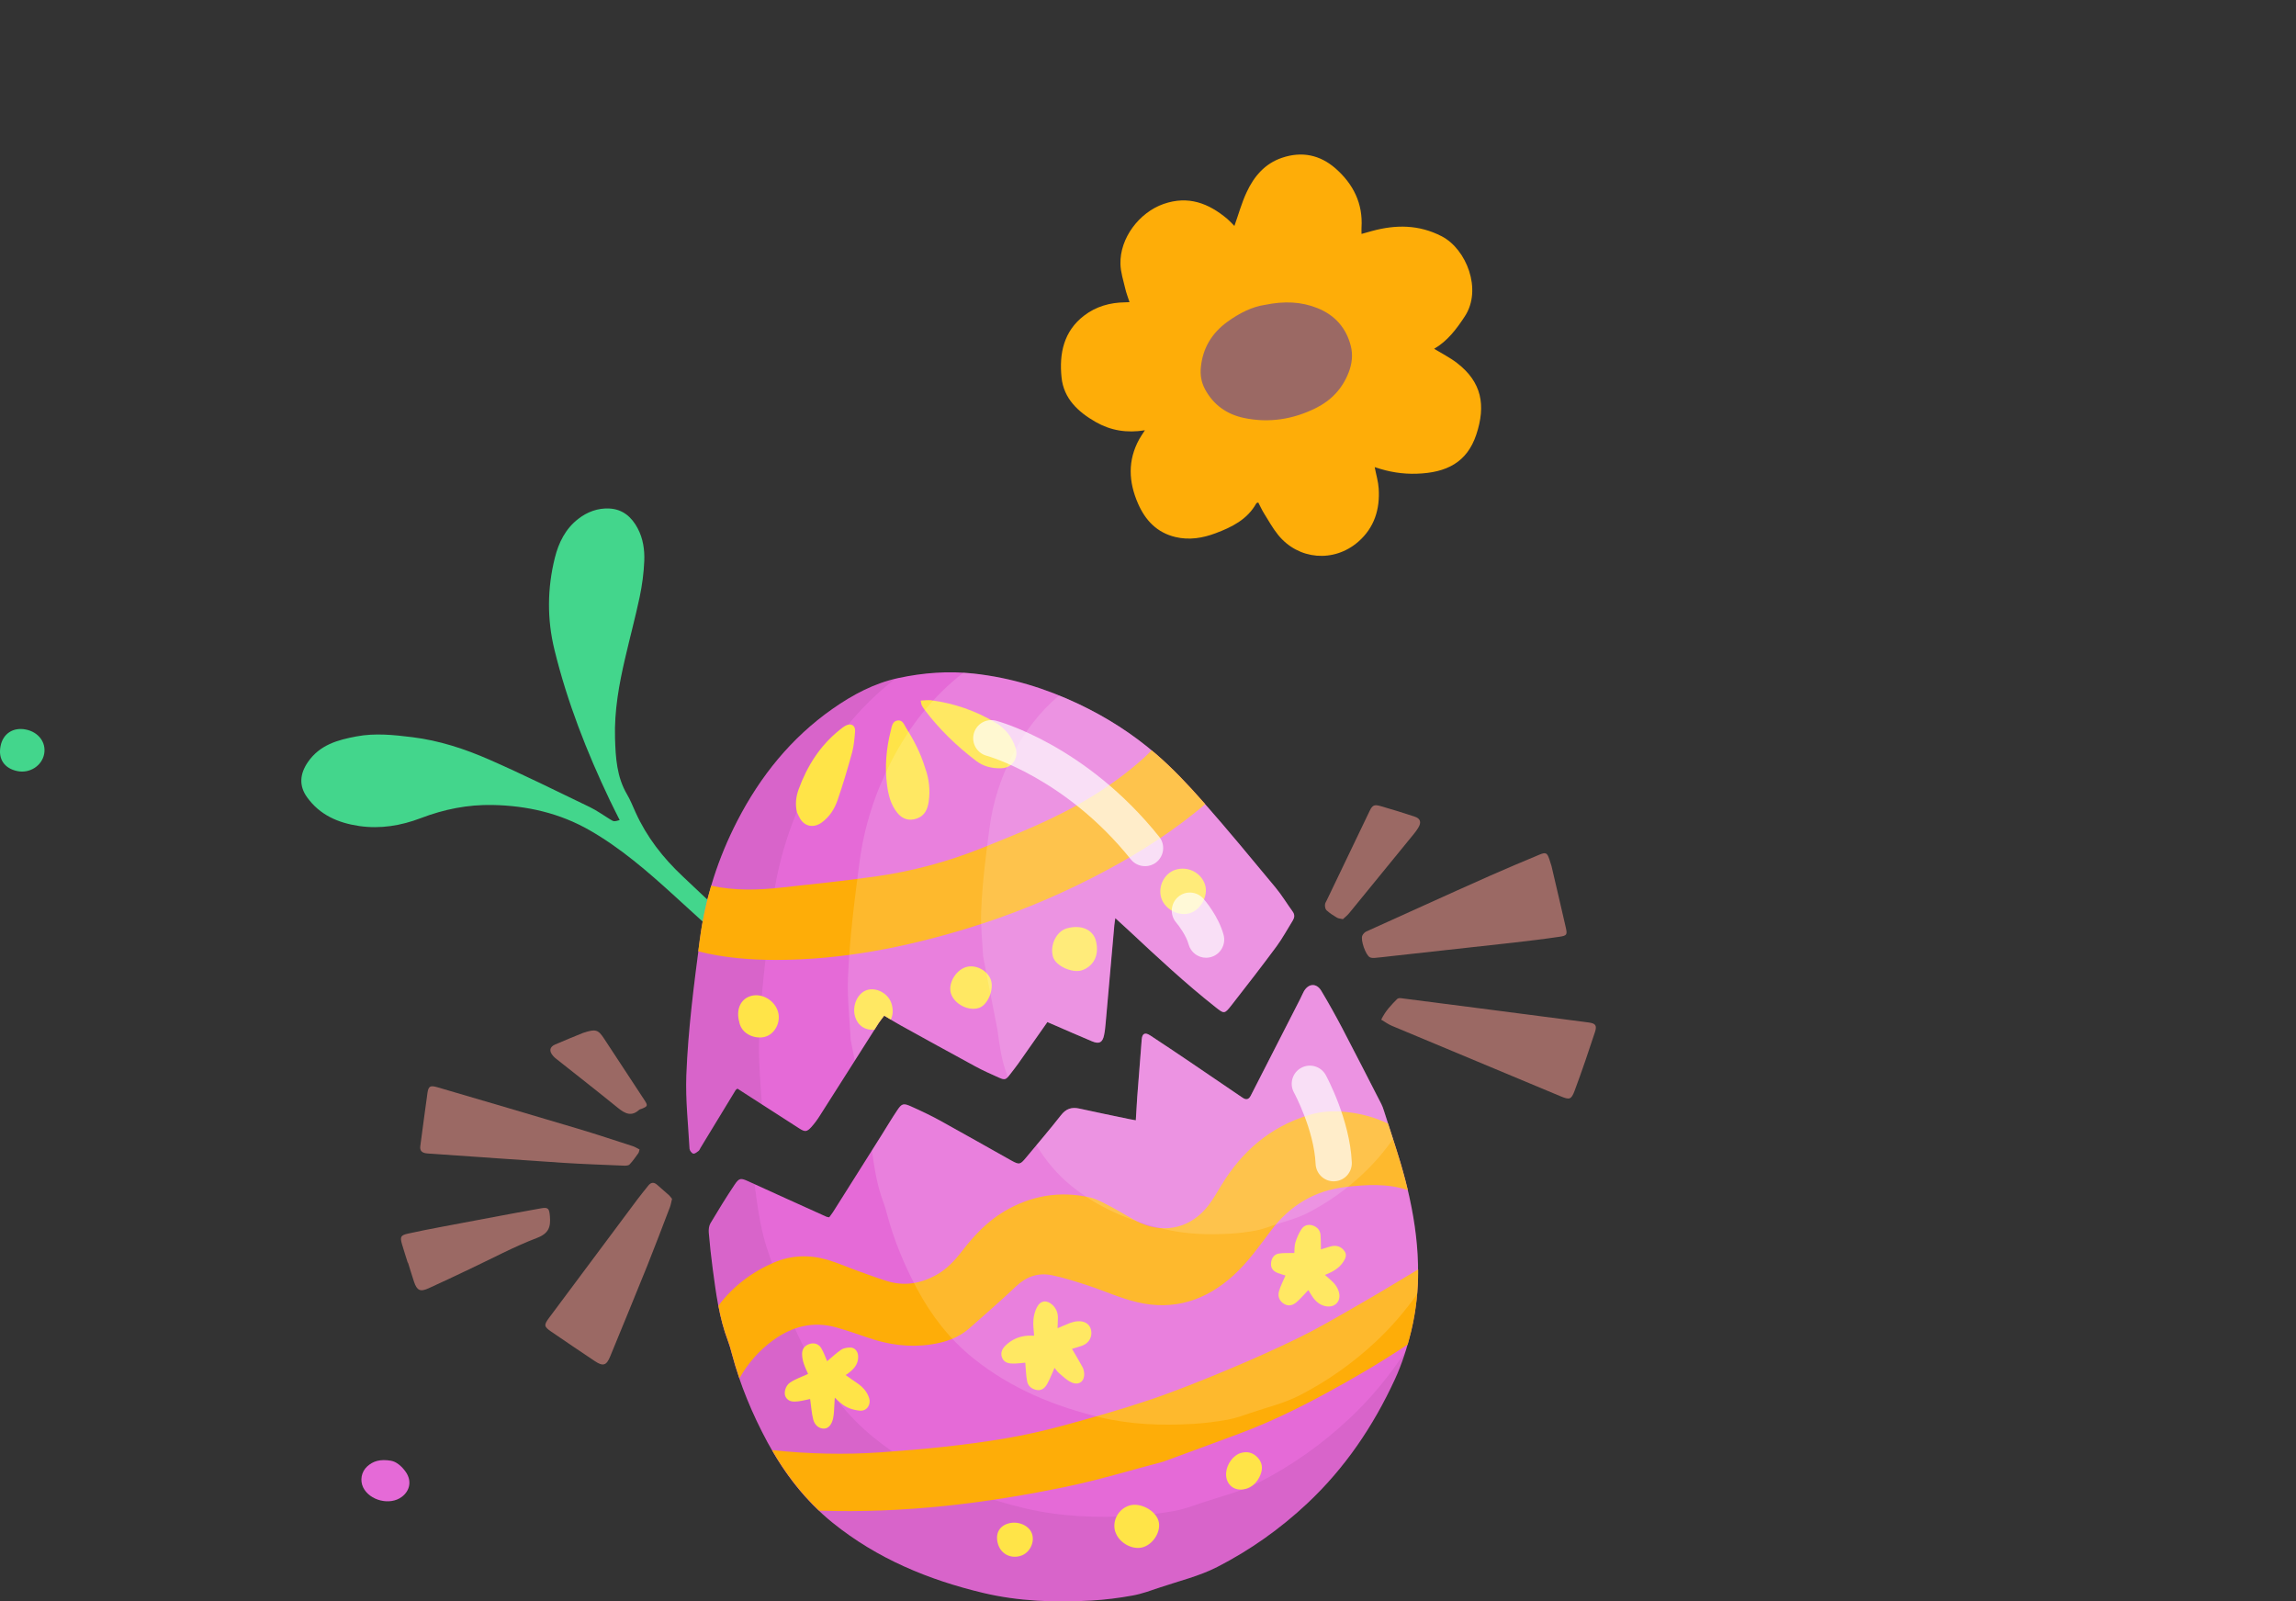 <?xml version="1.0" encoding="UTF-8"?>
<svg id="Layer_2" data-name="Layer 2" xmlns="http://www.w3.org/2000/svg" viewBox="0 0 380 265">
  <rect x="0" y="0" width="380" height="265" fill="#333333" stroke="none"/>
  <defs>
    <style>
      .cls-1 {
        fill: none;
      }

      .cls-2 {
        opacity: .06;
      }

      .cls-3 {
        fill: #e56ad7;
      }

      .cls-4, .cls-5 {
        fill: #fff;
      }

      .cls-6 {
        fill: #ffe448;
      }

      .cls-7 {
        fill: #fead08;
      }

      .cls-8 {
        fill: #43d68c;
      }

      .cls-9 {
        fill: #9b6964;
      }

      .cls-10 {
        opacity: .15;
      }

      .cls-5 {
        opacity: .7;
      }
    </style>
  </defs>
  <g id="Layer_1-2" data-name="Layer 1">
    <g>
      <rect class="cls-1" width="380" height="265"/>
      <g>
        <path class="cls-8" d="m102.55,135.69c-.57-1.15-1.11-2.19-1.61-3.24-3.83-8.03-7.07-16.3-9.18-24.95-1.23-5.02-1.19-10.14.07-15.19.63-2.53,1.77-4.82,3.88-6.45,1.48-1.15,3.24-1.81,5.14-1.71,2.21.11,3.7,1.4,4.7,3.3.89,1.68,1.15,3.54,1.08,5.37-.08,2-.35,4-.76,5.96-.72,3.4-1.63,6.76-2.41,10.15-1.01,4.33-1.8,8.7-1.67,13.18.09,3.24.28,6.45,1.99,9.35.55.93.95,1.96,1.4,2.95,1.85,4.09,4.53,7.53,7.81,10.61,3.66,3.44,7.27,6.94,11.11,10.18.38.32.74.69,1.05,1.08.54.69.56,1.53.08,2.09-.46.55-1.3.66-2.07.22-.36-.2-.7-.47-1.01-.75-3.53-3.21-7.05-6.43-10.58-9.64-4.37-3.98-8.85-7.87-13.99-10.81-4.92-2.82-10.33-4.07-16.04-4.18-4.14-.08-8.06.71-11.88,2.17-3.31,1.26-6.7,1.82-10.22,1.31-3.47-.51-6.52-1.82-8.64-4.79-1.35-1.89-1.17-3.86.15-5.78,1.97-2.87,4.94-3.68,8.06-4.26,3.08-.58,6.15-.25,9.23.13,4.45.55,8.67,1.93,12.73,3.71,5.61,2.46,11.11,5.19,16.63,7.85,1.16.56,2.22,1.33,3.33,2.01.68.42.68.42,1.65.14Z"/>
        <path class="cls-7" d="m189.5,71.2c-3.01.5-5.69.04-8.16-1.37-2.9-1.66-5.3-3.87-5.65-7.38-.4-3.93.34-7.62,3.73-10.22,1.98-1.52,4.29-2.17,6.78-2.2.21,0,.41-.01.74-.03-.25-.79-.54-1.51-.71-2.26-.31-1.34-.76-2.7-.79-4.05-.12-4.27,3.1-8.53,7.14-9.94,4.08-1.42,7.44-.13,10.54,2.47.22.19.43.4.64.61.2.2.4.41.54.56.67-1.87,1.19-3.79,2.02-5.57,1.21-2.61,3.01-4.75,5.86-5.71,3.3-1.12,6.31-.48,8.89,1.79,2.9,2.56,4.52,5.77,4.27,9.76-.02.29,0,.58,0,1.05.63-.18,1.17-.33,1.72-.48,3.96-1.08,7.79-1.08,11.57.88,4.06,2.11,6.73,8.8,3.8,13.25-1.4,2.14-2.89,4.09-5.07,5.36,1.26.77,2.6,1.44,3.76,2.33,4.13,3.17,4.83,7.02,3.21,11.88-1.53,4.59-4.93,6.3-9.84,6.46-2.31.08-4.58-.27-6.97-1.09.25,1.29.59,2.4.66,3.53.23,3.43-.71,6.48-3.37,8.81-4.03,3.52-9.92,3.03-13.28-1.13-.89-1.1-1.58-2.36-2.33-3.56-.35-.57-.63-1.18-.95-1.8-.12.06-.29.07-.33.16-1.49,2.67-4.06,3.93-6.73,4.93-2.12.8-4.37,1.18-6.65.63-3.06-.73-4.98-2.76-6.2-5.56-1.56-3.58-1.72-7.12.21-10.63.24-.44.53-.84.94-1.48Z"/>
        <path class="cls-9" d="m209.35,50.45c3.18-.65,5.99-.55,8.7.54,2.87,1.15,4.74,3.25,5.51,6.24.38,1.48.21,2.98-.36,4.43-1.04,2.67-2.89,4.61-5.4,5.86-3.78,1.88-7.79,2.52-11.94,1.64-2.82-.6-5.03-2.15-6.43-4.76-.62-1.16-.81-2.37-.68-3.64.31-3.14,1.81-5.62,4.34-7.47,1.98-1.45,4.13-2.53,6.26-2.84Z"/>
        <g>
          <path class="cls-9" d="m256.81,143.43c.79,3.39,1.58,6.73,2.34,10.07.26,1.15.19,1.33-1,1.51-2.56.38-5.13.69-7.69.98-6.76.76-13.52,1.49-20.28,2.24-.87.1-1.74.21-2.61.28-.28.02-.61.02-.85-.1-.69-.35-1.57-2.86-1.25-3.58.12-.27.38-.56.65-.68,3.19-1.46,6.39-2.9,9.59-4.34,3.66-1.65,7.31-3.31,10.98-4.93,2.68-1.18,5.37-2.32,8.07-3.44,1.08-.45,1.29-.33,1.66.73.15.44.28.88.4,1.27Z"/>
          <path class="cls-9" d="m228.6,168.73c.7-1.45,1.66-2.43,2.62-3.4.12-.12.38-.18.56-.16,4.92.62,9.84,1.26,14.76,1.9,5.46.71,10.92,1.42,16.38,2.13,1.13.15,1.42.47,1.06,1.57-1.07,3.26-2.17,6.51-3.37,9.72-.57,1.51-.84,1.54-2.38.9-9.3-3.88-18.6-7.76-27.9-11.65-.56-.24-1.07-.61-1.72-1Z"/>
          <path class="cls-9" d="m222.24,152.1c-.34-.08-.7-.09-.96-.24-.61-.36-1.21-.75-1.73-1.22-.2-.18-.27-.6-.26-.9,0-.27.19-.55.32-.81,2.35-4.91,4.71-9.82,7.07-14.73.46-.95.75-1.11,1.8-.81,1.89.54,3.77,1.12,5.64,1.74.99.33,1.16.95.61,1.85-.22.36-.46.7-.73,1.02-3.57,4.38-7.14,8.76-10.72,13.13-.29.35-.65.63-1.04.99Z"/>
        </g>
        <g>
          <path class="cls-9" d="m105.85,190.22c-.09.3-.11.48-.2.61-.47.64-.91,1.31-1.46,1.87-.21.21-.7.21-1.05.19-3.29-.14-6.59-.25-9.88-.46-7.29-.48-14.58-1.01-21.87-1.51-.29-.02-.59-.02-.87-.07-.67-.1-1.06-.41-.96-1.18.41-2.94.76-5.89,1.19-8.83.17-1.12.47-1.26,1.68-.91,7.71,2.26,15.42,4.52,23.12,6.82,3.09.92,6.15,1.94,9.21,2.93.37.12.71.35,1.08.54Z"/>
          <path class="cls-9" d="m111.23,198.37c-.11.43-.18.92-.35,1.38-1.24,3.24-2.47,6.49-3.76,9.72-2.02,5.01-4.08,10-6.13,14.99-.62,1.52-1.18,1.69-2.56.77-2.4-1.6-4.79-3.22-7.17-4.85-1.23-.84-1.29-1.09-.38-2.31,4.84-6.51,9.7-13.01,14.55-19.51.6-.8,1.24-1.58,1.86-2.36.45-.57.94-.62,1.49-.12.65.59,1.32,1.15,1.97,1.73.15.14.26.32.47.57Z"/>
          <path class="cls-9" d="m67.49,208.97c-.32-1.04-.67-2.08-.97-3.12-.33-1.16-.2-1.44.96-1.7,1.87-.42,3.76-.78,5.65-1.14,2.58-.5,5.17-.97,7.76-1.46,2.88-.54,5.75-1.08,8.63-1.59,1.22-.22,1.38.03,1.49,1.28.15,1.77-.15,2.86-2.15,3.62-3.85,1.47-7.5,3.44-11.24,5.2-2.23,1.05-4.44,2.12-6.69,3.13-1.4.63-1.92.37-2.42-1.12-.35-1.03-.65-2.08-.98-3.12-.01,0-.03,0-.04.01Z"/>
          <path class="cls-9" d="m96.59,170.9c2-.66,2.41-.52,3.4.99,2.22,3.38,4.45,6.75,6.66,10.14.61.93.55,1.04-.41,1.44-.15.06-.34.09-.46.19-1.28,1.16-2.34.62-3.49-.31-3.37-2.74-6.8-5.41-10.2-8.11-.2-.15-.39-.32-.55-.51-.7-.8-.59-1.48.35-1.89,1.65-.72,3.32-1.38,4.7-1.95Z"/>
        </g>
        <g>
          <path class="cls-3" d="m173.35,169.14c-1.66,2.37-3.24,4.63-4.83,6.88-.41.58-.86,1.13-1.29,1.7-.75.99-.89,1.06-1.97.58-1.3-.58-2.6-1.16-3.85-1.84-4.12-2.23-8.23-4.51-12.33-6.77-.88-.48-1.73-1.02-2.73-1.61-.32.43-.66.83-.94,1.26-3.26,5.13-6.51,10.26-9.78,15.38-.4.63-.86,1.25-1.36,1.8-.72.79-1.04.82-1.95.24-3.17-2.03-6.34-4.08-9.51-6.12-.24-.16-.49-.31-.75-.49-.12.09-.24.14-.3.23-1.94,3.18-3.87,6.37-5.81,9.55-.11.18-.18.41-.33.53-.27.2-.65.51-.89.44-.26-.07-.59-.51-.61-.8-.22-4.05-.68-8.11-.53-12.14.29-7.57,1.27-15.09,2.26-22.6.91-6.9,3.02-13.4,6.18-19.53,3.81-7.39,8.93-13.75,15.79-18.55,3.3-2.31,6.87-4.22,10.83-5.07,4.13-.89,8.32-1.21,12.57-.74,6.1.68,11.85,2.44,17.37,5.06,4.61,2.19,8.88,4.92,12.72,8.23,2.8,2.42,5.37,5.15,7.82,7.93,4.09,4.64,8.03,9.42,11.98,14.18,1.04,1.25,1.88,2.66,2.84,3.98.38.53.31,1,0,1.51-.89,1.42-1.68,2.91-2.67,4.25-2.44,3.3-4.95,6.54-7.48,9.77-1.15,1.47-1.21,1.4-2.65.26-4.93-3.89-9.52-8.17-14.11-12.46-.76-.71-1.54-1.41-2.44-2.24-.06.44-.13.77-.16,1.11-.48,5.41-.96,10.82-1.44,16.24-.06.67-.12,1.34-.26,1.99-.25,1.23-.8,1.54-1.97,1.05-2.24-.93-4.46-1.92-6.69-2.88-.23-.1-.45-.2-.72-.31Zm-36.1,32.28c.22-.31.46-.59.65-.9,2.66-4.21,5.31-8.42,7.97-12.63.87-1.38,1.7-2.79,2.61-4.14.76-1.14,1.03-1.23,2.3-.66,1.64.73,3.27,1.51,4.85,2.37,3.93,2.16,7.81,4.39,11.72,6.57,1.37.76,1.5.7,2.5-.51,1.92-2.32,3.89-4.6,5.74-6.97.84-1.08,1.77-1.39,3.05-1.1,2.78.61,5.56,1.18,8.35,1.76.28.06.56.1.99.18.08-1.32.14-2.56.23-3.79.24-3.2.5-6.4.75-9.61.08-.97.55-1.21,1.41-.64,2.21,1.45,4.4,2.92,6.58,4.39,2.74,1.85,5.47,3.72,8.21,5.58.17.12.35.23.52.35.57.38,1,.28,1.32-.35,2.72-5.34,5.45-10.67,8.18-16,.21-.41.38-.84.6-1.24.77-1.37,2.11-1.45,2.91-.1,1.2,2.01,2.34,4.05,3.43,6.12,2.19,4.18,4.33,8.39,6.49,12.59.17.33.3.69.41,1.05,1.19,3.8,2.53,7.56,3.53,11.41,2.15,8.27,3.03,16.65,1.01,25.08-.66,2.75-1.53,5.51-2.72,8.07-3.56,7.71-8.26,14.66-14.49,20.5-4.48,4.2-9.47,7.73-14.9,10.51-2.95,1.51-6.26,2.3-9.43,3.37-1.51.51-3.02,1.07-4.57,1.35-2.25.41-4.53.7-6.81.83-6.03.34-12.05.14-17.95-1.27-9.05-2.16-17.52-5.67-24.84-11.57-4.55-3.67-8.06-8.22-10.83-13.36-2.51-4.66-4.54-9.52-5.9-14.64-.19-.73-.4-1.46-.66-2.16-1.45-3.83-1.96-7.87-2.5-11.89-.27-1.99-.48-3.99-.65-5.98-.04-.51.02-1.13.27-1.55,1.28-2.16,2.6-4.3,3.99-6.38.78-1.17,1.05-1.13,2.29-.57,4.3,1.97,8.62,3.91,12.93,5.86.07.03.16.04.43.09Z"/>
          <path class="cls-2" d="m125.64,171.75c.29-7.57,1.27-15.09,2.26-22.6.91-6.9,3.02-13.4,6.18-19.53,3.48-6.76,8.08-12.67,14.1-17.3-3.77.9-7.2,2.75-10.37,4.97-6.86,4.8-11.98,11.17-15.79,18.55-3.16,6.13-5.27,12.63-6.18,19.53-.99,7.51-1.96,15.03-2.26,22.6-.16,4.04.3,8.1.53,12.14.02.29.35.73.61.8.25.06.62-.24.89-.44.16-.11.22-.35.33-.53,1.93-3.18,3.87-6.37,5.81-9.55.06-.09.18-.14.3-.23.27.17.51.33.75.49,1.1.71,2.2,1.42,3.3,2.13-.24-3.68-.6-7.36-.46-11.02Z"/>
          <path class="cls-7" d="m115.83,155.36c-.09.69-.18,1.38-.27,2.07,4.26,1.08,8.62,1.43,13.02,1.42,10.8-.02,21.27-2.09,31.55-5.23,7.13-2.18,14.02-4.98,20.67-8.38,5.98-3.05,11.68-6.53,16.92-10.72.59-.47,1.17-.96,1.74-1.45-.11-.13-.22-.25-.33-.38-2.45-2.78-5.01-5.52-7.82-7.93-.24-.2-.48-.4-.72-.6-.4.42-.8.83-1.23,1.22-5.39,4.87-11.59,8.46-18.21,11.37-2.91,1.28-5.85,2.47-8.8,3.65-5.5,2.19-11.2,3.73-17.05,4.58-5.29.77-10.61,1.3-15.92,1.89-3.91.44-7.82.54-11.68-.3-.84,2.86-1.47,5.78-1.86,8.79Z"/>
          <path class="cls-6" d="m131.9,134.42c-.31-1.31-.17-2.55.26-3.75,1.41-3.88,3.54-7.27,6.8-9.88.32-.26.65-.53,1.02-.72.89-.46,1.62-.02,1.54.98-.1,1.16-.19,2.34-.49,3.46-.73,2.65-1.51,5.3-2.41,7.9-.5,1.46-1.33,2.77-2.65,3.72-1.25.9-2.74.68-3.53-.63-.22-.36-.38-.75-.54-1.08Z"/>
          <path class="cls-6" d="m152.38,115.93c.66-.02,1.2-.11,1.71-.05,3.82.5,7.39,1.73,10.69,3.71,1.59.96,2.69,2.33,3.29,4.12.54,1.61-.41,3.36-2.34,3.42-1.61.05-3-.31-4.22-1.25-3.2-2.45-6.09-5.22-8.51-8.46-.17-.23-.33-.48-.46-.74-.07-.14-.07-.31-.16-.76Z"/>
          <path class="cls-6" d="m153.13,127.13c.62,1.7.87,3.64.56,5.62-.19,1.2-.66,2.25-1.94,2.7-1.26.44-2.38.13-3.24-.94-1.07-1.32-1.47-2.91-1.69-4.53-.41-3.05-.15-6.09.61-9.07.17-.66.24-1.54,1.09-1.68.89-.15,1.12.72,1.49,1.3,1.28,2.02,2.37,4.13,3.12,6.6Z"/>
          <path class="cls-6" d="m192.2,148.61c-.6-1.91.5-4.1,2.34-4.68,2.08-.66,4.31.5,4.92,2.54.53,1.78-.73,4.09-2.52,4.64-1.87.58-4.15-.63-4.74-2.51Z"/>
          <path class="cls-6" d="m179.02,160.58c-1.63.48-4.28-.75-4.73-2.21-.59-1.9.53-4.25,2.26-4.74,2.32-.66,4.34.15,4.83,2.07.64,2.49-.51,4.27-2.36,4.88Z"/>
          <path class="cls-6" d="m164.01,162.2c.52,1.57-.55,4.1-1.95,4.58-1.75.6-4.1-.6-4.67-2.37-.52-1.6.74-3.83,2.47-4.37,1.6-.5,3.62.55,4.15,2.16Z"/>
          <path class="cls-6" d="m122.37,169.19c-.61-2.09.18-3.89,1.93-4.38,1.83-.52,3.96.76,4.48,2.67.47,1.73-.56,3.67-2.2,4.1-1.47.39-3.75-.3-4.22-2.38Z"/>
          <path class="cls-6" d="m143.43,163.86c-1.53.5-2.45,2.64-1.9,4.41.46,1.48,1.69,2.27,3.19,2.13.23-.36.45-.71.68-1.07.28-.44.62-.83.94-1.26.38.23.74.44,1.09.65.37-.75.43-1.68.11-2.67-.54-1.67-2.51-2.73-4.11-2.2Z"/>
        </g>
        <g>
          <path class="cls-2" d="m223.27,234.8c-4.48,4.2-9.47,7.73-14.9,10.51-2.95,1.51-6.26,2.3-9.43,3.37-1.51.51-3.02,1.07-4.57,1.35-2.25.41-4.53.7-6.81.83-6.03.34-12.05.14-17.95-1.27-9.05-2.16-17.52-5.67-24.84-11.57-4.55-3.67-8.06-8.22-10.83-13.36-2.51-4.66-4.54-9.52-5.9-14.64-.19-.73-.4-1.46-.66-2.16-1.45-3.83-1.96-7.87-2.5-11.89,0-.01,0-.03,0-.04-.33-.15-.66-.3-.99-.45-1.25-.57-1.51-.6-2.29.57-1.39,2.09-2.71,4.23-3.99,6.38-.25.43-.32,1.04-.27,1.55.17,2,.38,4,.65,5.98.54,4.02,1.05,8.06,2.5,11.89.27.7.47,1.43.66,2.16,1.36,5.12,3.38,9.98,5.9,14.64,2.77,5.14,6.28,9.7,10.83,13.36,7.31,5.9,15.78,9.4,24.84,11.57,5.9,1.41,11.92,1.61,17.95,1.27,2.28-.13,4.56-.42,6.81-.83,1.56-.28,3.07-.84,4.57-1.35,3.16-1.07,6.48-1.86,9.43-3.37,5.43-2.78,10.42-6.31,14.9-10.51,6.23-5.84,10.93-12.79,14.49-20.5.7-1.52,1.3-3.12,1.8-4.74-2.66,4.07-5.76,7.84-9.38,11.24Z"/>
          <path class="cls-7" d="m222.67,196.42c3.51-.39,7.02-.61,10.33.53-.14-.6-.29-1.2-.45-1.8-.81-3.11-1.83-6.16-2.82-9.21-2.16-1.05-4.46-1.65-6.84-1.92-2.14-.24-4.27-.12-6.33.52-6.34,1.94-11.01,5.98-14.42,11.6-.69,1.14-1.36,2.31-2.17,3.37-2.68,3.48-6.87,4.73-11.09,2.92-1.68-.72-3.19-1.8-4.82-2.64-1.22-.63-2.45-1.37-3.76-1.66-4.99-1.09-9.7-.27-14.11,2.34-2.83,1.68-5.01,4.03-6.99,6.59-1.24,1.61-2.58,3.04-4.41,4.02-2.57,1.37-5.21,1.77-7.99.91-1.64-.51-3.24-1.11-4.86-1.69-1.69-.61-3.35-1.35-5.07-1.85-2.98-.86-6-.73-8.84.5-3.68,1.6-6.75,3.95-9.13,7.12.37,1.96.86,3.9,1.58,5.79.27.7.47,1.43.66,2.16.37,1.37.78,2.73,1.24,4.07,1.4-2.5,3.26-4.63,5.61-6.33,3.15-2.27,6.61-3.18,10.44-2.09,1.73.49,3.43,1.07,5.13,1.66,3.41,1.19,6.9,1.69,10.5,1.15,2.35-.35,4.56-1.06,6.38-2.68,2.59-2.3,5.22-4.56,7.72-6.94,1.73-1.64,3.7-2.3,5.96-1.83,2,.41,3.95,1.05,5.9,1.68,2.74.9,5.4,2.12,8.2,2.78,6.08,1.44,11.41-.31,15.97-4.48,2.39-2.19,4.25-4.83,6.19-7.41,3.09-4.1,7.2-6.6,12.31-7.17Z"/>
          <path class="cls-7" d="m166.35,238.04c-6.8,1.14-13.65,1.81-20.53,2.29-6.04.42-12.04.27-18.04-.36,2.14,3.71,4.69,7.09,7.78,10.01,13.96.47,27.72-1.18,41.34-4.05,5.23-1.1,10.37-2.68,15.62-4.05,4.19-1.54,8.44-3.09,12.67-4.67,4.86-1.82,9.53-4.08,14.09-6.55,4.69-2.53,9.27-5.23,13.7-8.17.22-.76.42-1.52.6-2.27.81-3.4,1.16-6.79,1.13-10.17-.16.1-.31.21-.47.3-3.43,2.08-6.87,4.13-10.35,6.12-2.93,1.68-5.86,3.4-8.9,4.88-3.9,1.9-7.88,3.68-11.89,5.35-4.25,1.77-8.52,3.5-12.88,4.97-4.72,1.59-9.52,2.95-14.32,4.25-3.14.85-6.34,1.58-9.55,2.11Z"/>
          <path class="cls-6" d="m169.68,225.5c-.68.05-1.43.17-2.17.14-.73-.02-1.41-.24-1.69-1.05-.27-.78.08-1.42.6-1.93,1.02-1,2.27-1.54,3.7-1.63.33-.02.66,0,1.03,0-.05-.88-.19-1.74-.12-2.59.06-.73.26-1.5.6-2.14.59-1.13,1.67-1.22,2.59-.33.6.58.89,1.31.87,2.15-.01.54-.04,1.08-.06,1.68.71-.3,1.38-.61,2.06-.87.39-.14.81-.25,1.22-.28,1.17-.1,2.01.43,2.25,1.37.28,1.11-.27,2.2-1.37,2.63-.57.22-1.17.37-1.77.56.62,1.06,1.19,2.02,1.73,3,.14.25.22.54.26.83.21,1.48-.78,2.32-2.12,1.7-.73-.34-1.35-.95-1.98-1.48-.31-.26-.53-.61-.78-.9-.41.91-.75,1.81-1.21,2.65-.35.63-.88,1.15-1.72,1.01-.81-.14-1.44-.62-1.6-1.41-.2-1-.21-2.03-.31-3.1Z"/>
          <path class="cls-6" d="m136.87,225.28c.71-.59,1.48-1.33,2.35-1.93.38-.26.94-.34,1.43-.36.76-.03,1.31.56,1.37,1.34.08,1-.34,1.79-1.05,2.44-.39.36-.82.68-1.02.77.64.45,1.28.92,1.94,1.36.92.63,1.63,1.41,1.97,2.5.3.95-.32,2.18-1.62,2.03-1.18-.13-2.19-.49-3.08-1.23-.32-.26-.61-.56-1-.92-.05.83-.08,1.55-.13,2.28-.03.37-.06.75-.14,1.12-.22,1.04-.75,1.66-1.41,1.72-.81.08-1.64-.49-1.89-1.51-.27-1.07-.34-2.2-.51-3.38-.56.11-1.27.3-1.99.39-.8.09-1.63.09-2.08-.77-.32-.61-.04-1.81.76-2.35.88-.59,1.92-.93,2.97-1.42-.21-.49-.52-1.12-.73-1.77-.15-.47-.25-.98-.26-1.47-.02-.89.41-1.44,1.2-1.71.75-.25,1.52-.06,1.97.68.44.74.71,1.57.98,2.18Z"/>
          <path class="cls-6" d="m216.52,213.5c-.65.67-1.24,1.38-1.92,1.97-.59.52-1.32.76-2.08.3-.78-.47-1.07-1.24-.85-2.05.25-.91.71-1.75,1.08-2.65-.34-.11-.83-.23-1.29-.42-.66-.27-1.13-.71-1.1-1.5.02-.82.44-1.55,1.23-1.7.83-.15,1.7-.07,2.63-.1.04-.5,0-1.15.17-1.73.24-.78.57-1.56,1.02-2.23.42-.63,1.14-.85,1.9-.58.73.26,1.19.8,1.25,1.58.06.75.04,1.5.06,2.36.33-.1.63-.2.93-.29.36-.1.72-.24,1.09-.28.82-.09,1.49.25,1.93.93.4.62.07,1.22-.28,1.75-.7,1.06-1.77,1.62-3,2.12.33.3.63.56.93.82.68.59,1.21,1.26,1.41,2.16.3,1.38-.65,2.4-2.06,2.22-.98-.13-1.69-.7-2.25-1.45-.29-.39-.52-.82-.76-1.22Z"/>
          <path class="cls-6" d="m184.59,253.51c-.58-1.81.49-3.82,2.35-4.38,1.76-.53,4.26.79,4.79,2.52.5,1.64-.74,3.8-2.51,4.37-1.74.56-4.03-.69-4.62-2.52Z"/>
          <path class="cls-6" d="m206.24,246.36c-1.9.57-3.46-.69-3.31-2.66.11-1.41,1.18-2.88,2.38-3.24,1.1-.34,2.07-.09,2.85.75.75.81.87,1.76.47,2.79-.46,1.2-1.32,2.05-2.39,2.37Z"/>
          <path class="cls-6" d="m166.78,252.14c1.61-.53,3.52.25,4.01,1.64.51,1.42-.35,3.17-1.8,3.66-1.65.56-3.29-.25-3.8-1.88-.51-1.63.1-2.94,1.58-3.42Z"/>
        </g>
        <path class="cls-3" d="m64.76,241.74c.76.12,1.71.83,2.42,1.87.98,1.43.69,3.07-.69,4.1-1.94,1.46-5.32.62-6.39-1.58-.55-1.15-.3-2.56.66-3.45.98-.9,2.14-1.26,3.99-.95Z"/>
        <path class="cls-8" d="m4.26,120.72c2.1.41,3.4,2.12,3.05,4.03-.36,1.98-2.4,3.28-4.45,2.85-2.15-.45-3.19-2-2.77-4.13.4-2.06,2.07-3.16,4.17-2.75Z"/>
        <g class="cls-10">
          <path class="cls-4" d="m232.56,195.15c-1-3.85-2.34-7.61-3.53-11.41-.11-.36-.24-.72-.41-1.05-2.15-4.2-4.3-8.41-6.49-12.59-1.09-2.07-2.23-4.12-3.43-6.12-.81-1.35-2.15-1.27-2.91.1-.22.4-.39.83-.6,1.24-2.73,5.33-5.46,10.67-8.18,16-.32.63-.75.73-1.32.35-.17-.12-.35-.23-.52-.35-2.74-1.86-5.47-3.72-8.21-5.58-2.19-1.48-4.37-2.95-6.58-4.39-.87-.57-1.33-.33-1.41.64-.25,3.2-.51,6.4-.75,9.61-.09,1.23-.15,2.47-.23,3.79-.43-.08-.71-.12-.99-.18-2.78-.58-5.57-1.14-8.35-1.76-1.28-.28-2.21.02-3.05,1.1-1.85,2.37-3.83,4.65-5.74,6.97-1,1.21-1.13,1.27-2.5.51-3.91-2.18-7.8-4.41-11.72-6.57-1.58-.87-3.21-1.64-4.85-2.37-1.27-.57-1.54-.48-2.3.66-.91,1.36-1.74,2.76-2.61,4.14-.52.83-1.05,1.66-1.57,2.49.4,2.95.87,5.89,1.94,8.7.23.6.4,1.22.56,1.84,1.16,4.36,2.88,8.48,5.01,12.44,2.35,4.37,5.34,8.24,9.21,11.36,6.22,5.01,13.41,7.99,21.11,9.83,5.02,1.2,10.13,1.37,15.25,1.08,1.94-.11,3.88-.36,5.79-.7,1.32-.24,2.61-.71,3.89-1.15,2.69-.91,5.51-1.58,8.01-2.87,4.62-2.37,8.86-5.36,12.67-8.94,2.56-2.4,4.81-5.03,6.8-7.84.55-6.38-.35-12.72-1.98-19.01Z"/>
          <path class="cls-4" d="m146.33,168.07c1,.59,1.85,1.12,2.73,1.61,4.11,2.27,8.21,4.54,12.33,6.77,1.25.68,2.55,1.26,3.85,1.84,1.08.48,1.22.41,1.97-.58.43-.57.88-1.12,1.29-1.7,1.59-2.25,3.17-4.51,4.83-6.88.27.12.49.22.72.31,2.23.96,4.45,1.95,6.69,2.88,1.18.49,1.72.19,1.97-1.05.13-.65.2-1.32.26-1.99.48-5.41.96-10.82,1.44-16.24.03-.34.1-.67.16-1.11.9.83,1.67,1.53,2.44,2.24,4.59,4.28,9.18,8.57,14.11,12.46,1.44,1.14,1.5,1.21,2.65-.26,2.53-3.23,5.04-6.48,7.48-9.77.99-1.34,1.79-2.83,2.67-4.25.32-.5.39-.98,0-1.51-.96-1.32-1.8-2.73-2.84-3.98-3.95-4.76-7.89-9.54-11.98-14.18-2.45-2.78-5.01-5.52-7.82-7.93-3.84-3.31-8.12-6.04-12.72-8.23-5.52-2.62-11.27-4.38-17.37-5.06-.58-.06-1.16-.11-1.73-.15-5.09,3.93-8.98,8.93-11.93,14.65-2.68,5.21-4.48,10.73-5.26,16.6-.84,6.39-1.67,12.78-1.92,19.21-.13,3.43.26,6.88.45,10.32l.66,3.39c1.3-2.05,2.61-4.11,3.91-6.16.28-.44.62-.83.94-1.26Z"/>
        </g>
        <g class="cls-10">
          <path class="cls-4" d="m229.03,183.74c-.11-.36-.24-.72-.41-1.05-2.15-4.2-4.3-8.41-6.49-12.59-1.09-2.07-2.23-4.12-3.43-6.12-.81-1.35-2.15-1.27-2.91.1-.22.4-.39.83-.6,1.24-2.73,5.33-5.46,10.67-8.18,16-.32.63-.75.73-1.32.35-.17-.12-.35-.23-.52-.35-2.74-1.86-5.47-3.72-8.21-5.58-2.19-1.48-4.37-2.95-6.58-4.39-.87-.57-1.33-.33-1.41.64-.25,3.2-.51,6.4-.75,9.61-.09,1.23-.15,2.47-.23,3.79-.43-.08-.71-.12-.99-.18-2.78-.58-5.57-1.14-8.35-1.76-1.28-.28-2.21.02-3.05,1.1-1.32,1.69-2.7,3.33-4.07,4.97,1.56,2.56,3.46,4.85,5.81,6.75,4.49,3.62,9.69,5.78,15.25,7.1,3.62.87,7.32.99,11.02.78,1.4-.08,2.8-.26,4.18-.51.96-.17,1.88-.51,2.81-.83,1.94-.66,3.98-1.14,5.79-2.07,3.34-1.71,6.4-3.87,9.15-6.46,1.9-1.78,3.57-3.73,5.03-5.83-.51-1.58-1.03-3.16-1.53-4.74Z"/>
          <path class="cls-4" d="m178.58,116.53c-1.09-.52-2.19-.99-3.3-1.44-3.23,2.72-5.75,6.06-7.7,9.84-1.94,3.77-3.24,7.76-3.8,11.99-.61,4.61-1.21,9.23-1.39,13.88-.1,2.48.19,4.97.32,7.46l2.38,12.19c.33,2.47.65,4.95,1.54,7.3.06.16.11.32.16.48.12-.13.26-.3.42-.52.43-.57.88-1.12,1.29-1.7,1.59-2.25,3.17-4.51,4.83-6.88.27.12.49.22.72.31,2.23.96,4.45,1.95,6.69,2.88,1.18.49,1.72.19,1.97-1.05.13-.65.2-1.32.26-1.99.48-5.41.96-10.82,1.44-16.24.03-.34.1-.67.16-1.11.9.83,1.67,1.53,2.44,2.24,4.59,4.28,9.18,8.57,14.11,12.46,1.44,1.14,1.5,1.21,2.65-.26,2.53-3.23,5.04-6.48,7.48-9.77.99-1.34,1.79-2.83,2.67-4.25.32-.5.39-.98,0-1.51-.96-1.32-1.8-2.73-2.84-3.98-3.95-4.76-7.89-9.54-11.98-14.18-2.45-2.78-5.01-5.52-7.82-7.93-3.84-3.31-8.12-6.04-12.72-8.23Z"/>
        </g>
        <path class="cls-5" d="m189.5,143.33c-.88,0-1.75-.38-2.34-1.12-10.84-13.52-23.74-17.11-23.87-17.15-1.6-.43-2.55-2.07-2.12-3.67.43-1.6,2.06-2.55,3.66-2.13.6.16,14.88,4.06,27.02,19.2,1.04,1.29.83,3.18-.46,4.22-.55.44-1.22.66-1.88.66Z"/>
        <path class="cls-5" d="m220.74,195.49c-1.6,0-2.92-1.26-3-2.87-.25-5.65-3.55-11.78-3.59-11.84-.79-1.45-.25-3.28,1.2-4.07,1.46-.79,3.27-.26,4.07,1.19.16.3,4,7.39,4.31,14.45.07,1.66-1.21,3.06-2.86,3.13-.05,0-.09,0-.14,0Z"/>
        <path class="cls-5" d="m199.61,158.49c-1.32,0-2.53-.88-2.89-2.22-.4-1.47-1.62-3.09-2.05-3.6-1.08-1.25-.95-3.14.29-4.23s3.13-.96,4.22.28c.25.29,2.5,2.91,3.33,5.98.43,1.6-.51,3.25-2.11,3.68-.26.07-.53.11-.79.11Z"/>
      </g>
      <rect class="cls-1" width="380" height="265"/>
    </g>
  </g>
</svg>